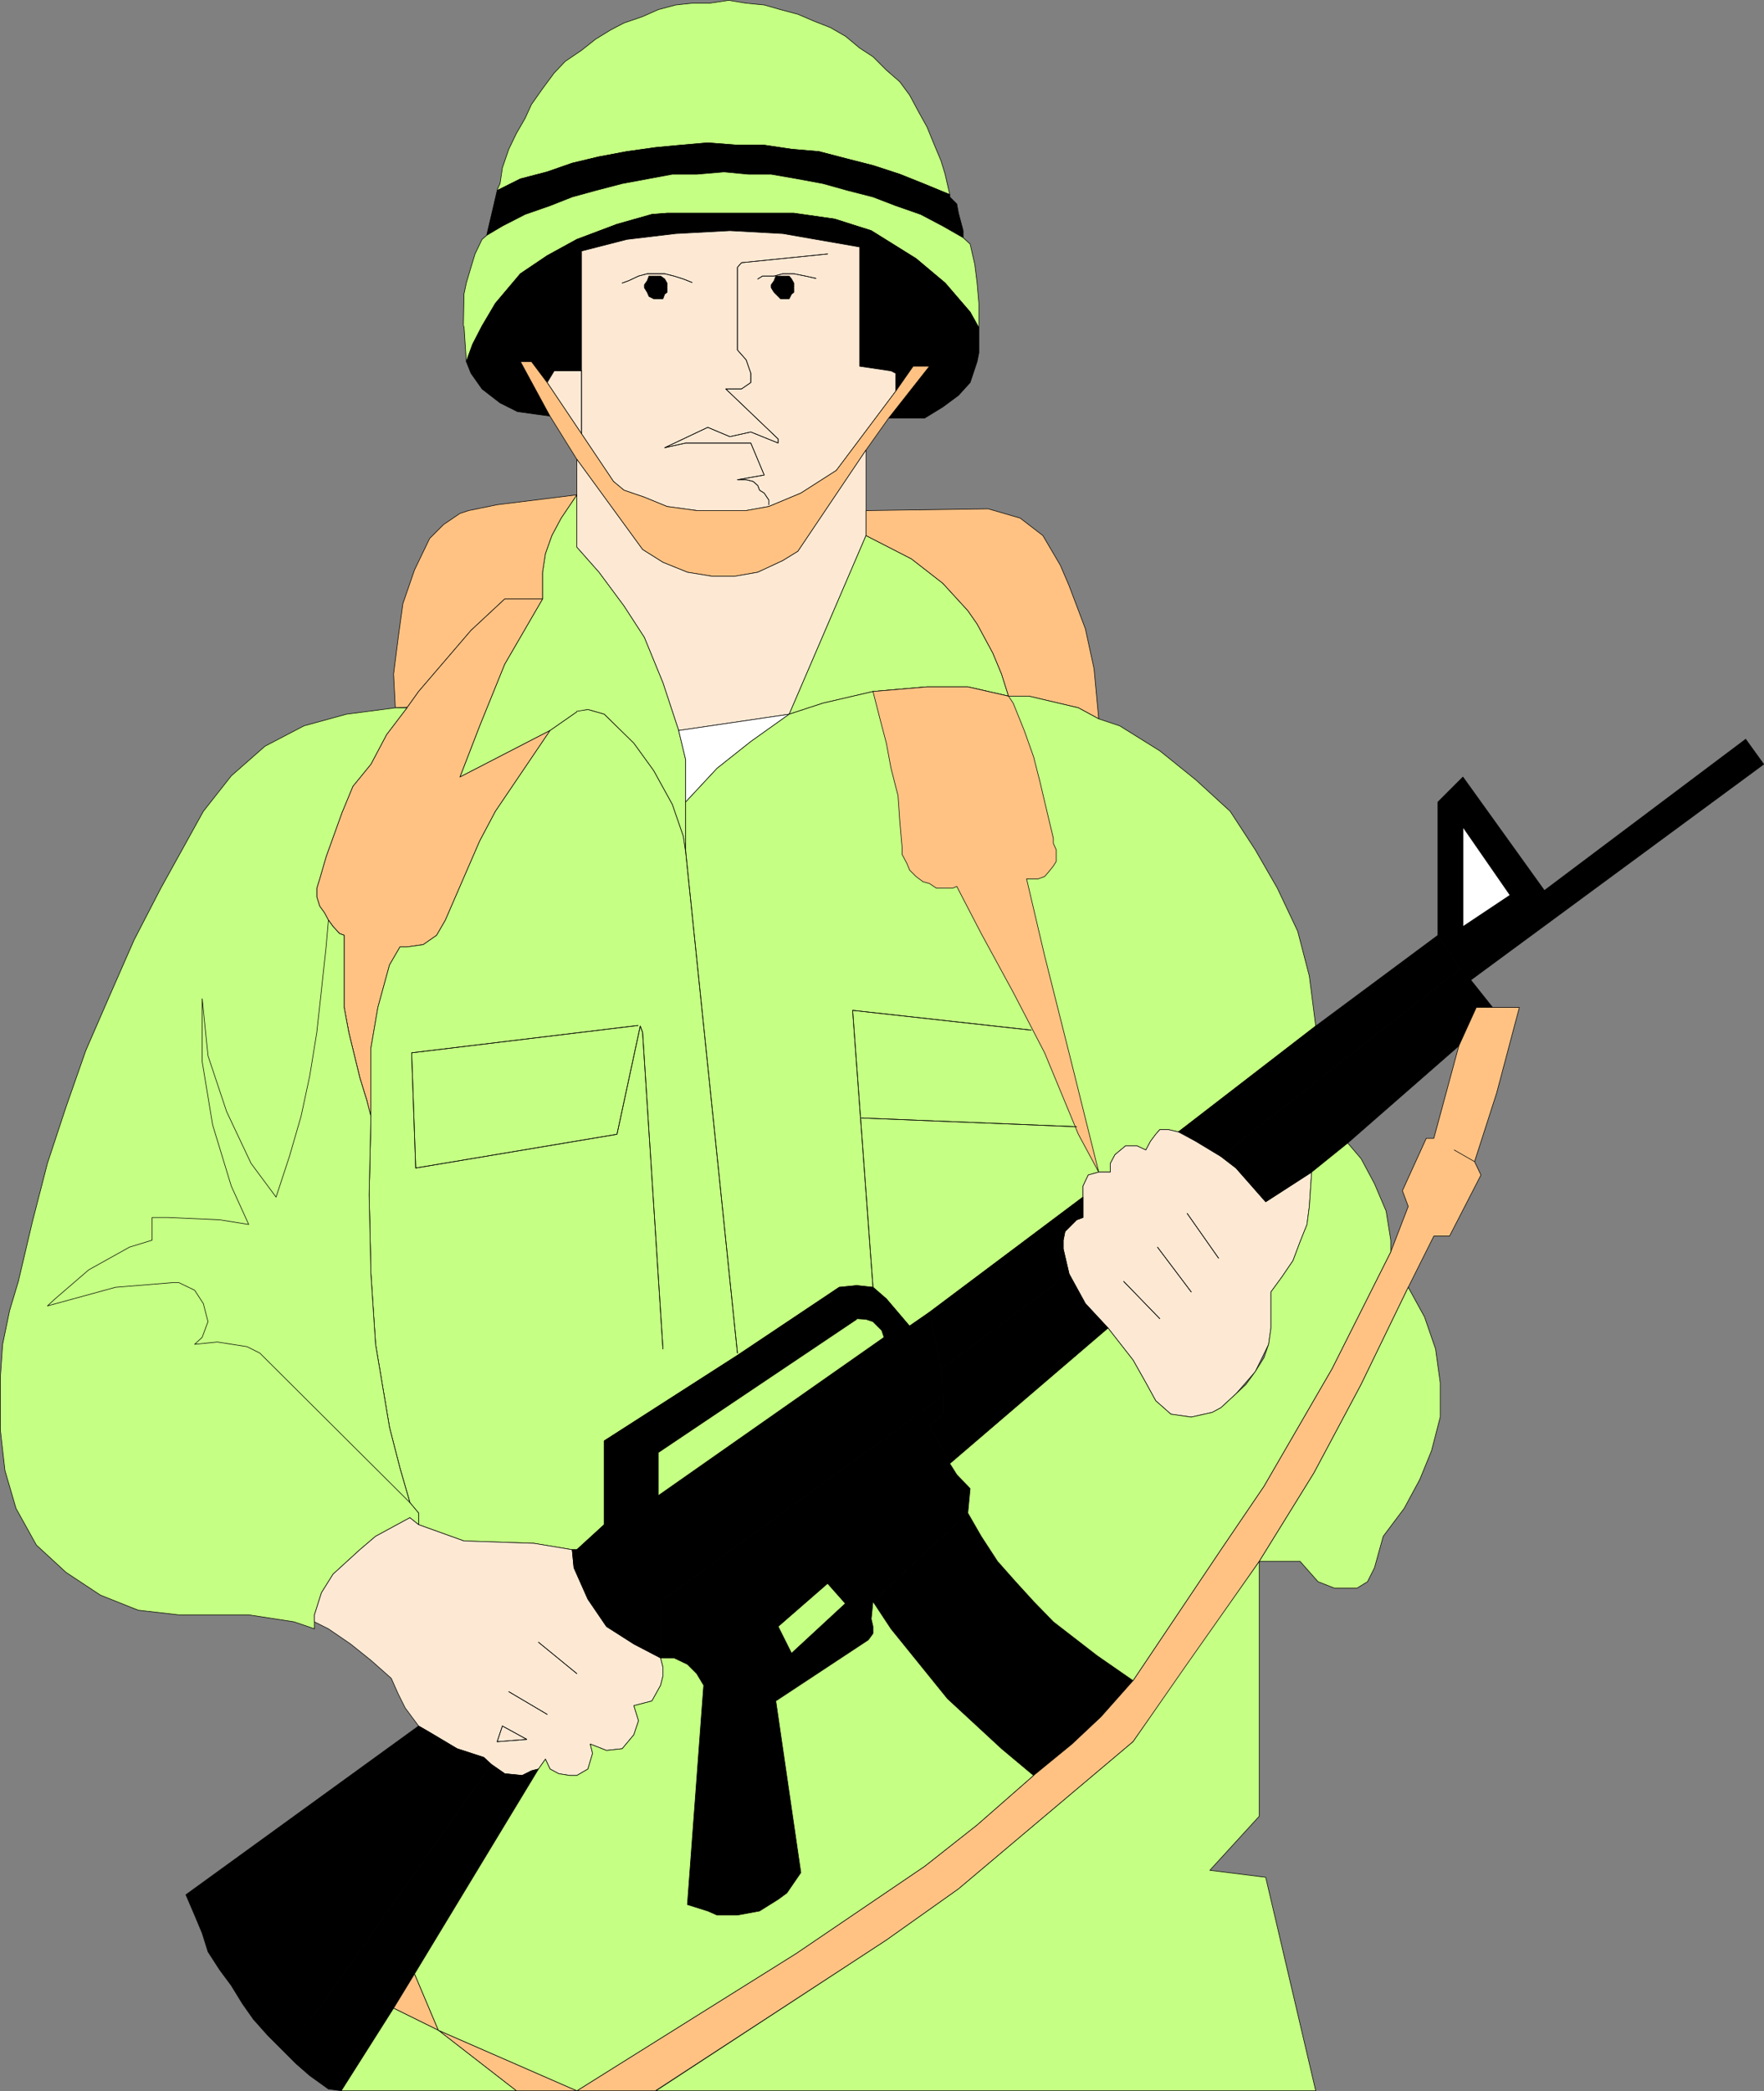 <?xml version="1.0" encoding="UTF-8" standalone="no"?>
<svg
   version="1.0"
   width="129.638mm"
   height="153.654mm"
   id="svg116"
   sodipodi:docname="Soldier 01.wmf"
   xmlns:inkscape="http://www.inkscape.org/namespaces/inkscape"
   xmlns:sodipodi="http://sodipodi.sourceforge.net/DTD/sodipodi-0.dtd"
   xmlns="http://www.w3.org/2000/svg"
   xmlns:svg="http://www.w3.org/2000/svg">
  <rect width="100%" height="100%" fill="#808080" stroke="none"/>
  <sodipodi:namedview
     id="namedview116"
     pagecolor="#ffffff"
     bordercolor="#000000"
     borderopacity="0.25"
     inkscape:showpageshadow="2"
     inkscape:pageopacity="0.0"
     inkscape:pagecheckerboard="0"
     inkscape:deskcolor="#d1d1d1"
     inkscape:document-units="mm" />
  <defs
     id="defs1">
    <pattern
       id="WMFhbasepattern"
       patternUnits="userSpaceOnUse"
       width="6"
       height="6"
       x="0"
       y="0" />
  </defs>
  <path
     style="fill:none;stroke:#000000;stroke-width:0.162px;stroke-linecap:round;stroke-linejoin:round;stroke-miterlimit:4;stroke-dasharray:none;stroke-opacity:1"
     d="m 138.087,483.707 8.242,-0.646 -6.787,-3.716 -1.454,4.363"
     id="path1" />
  <path
     style="fill:none;stroke:#ffffff;stroke-width:0.162px;stroke-linecap:round;stroke-linejoin:round;stroke-miterlimit:4;stroke-dasharray:none;stroke-opacity:1"
     d="m 138.087,483.707 8.242,-0.646 -6.787,-3.716 -1.454,4.363"
     id="path2" />
  <path
     style="fill:#c5ff83;fill-opacity:1;fill-rule:evenodd;stroke:none"
     d="m 138.087,52.758 0.808,-1.777 0.646,-4.363 1.778,-5.171 2.101,-4.363 2.424,-4.201 1.778,-3.878 3.07,-4.363 3.232,-4.363 3.07,-3.232 4.525,-3.07 3.878,-3.07 4.202,-2.585 3.717,-1.939 5.171,-1.777 4.363,-1.939 4.848,-1.293 4.525,-0.485 h 4.848 l 5.333,-0.808 4.848,0.808 5.01,0.485 4.525,1.293 4.848,1.293 4.525,1.939 4.525,1.777 4.202,2.424 3.878,3.232 3.717,2.424 3.717,3.716 3.717,3.232 2.747,3.716 2.424,4.524 2.424,4.363 1.778,4.363 2.101,5.009 1.131,3.716 1.293,5.656 -7.434,-3.07 -6.464,-2.585 -7.434,-2.424 -7.595,-1.939 -7.434,-1.939 -7.595,-0.646 -7.595,-1.131 h -7.434 l -8.242,-0.646 -7.434,0.646 -6.949,0.646 -8.08,1.131 -7.757,1.454 -7.434,1.777 -6.949,2.424 -7.434,1.939 -6.464,3.232 v 0 z"
     id="path3" />
  <path
     style="fill:none;stroke:#000000;stroke-width:0.162px;stroke-linecap:round;stroke-linejoin:round;stroke-miterlimit:4;stroke-dasharray:none;stroke-opacity:1"
     d="m 138.087,52.758 0.808,-1.777 0.646,-4.363 1.778,-5.171 2.101,-4.363 2.424,-4.201 1.778,-3.878 3.07,-4.363 3.232,-4.363 3.07,-3.232 4.525,-3.07 3.878,-3.07 4.202,-2.585 3.717,-1.939 5.171,-1.777 4.363,-1.939 4.848,-1.293 4.525,-0.485 h 4.848 l 5.333,-0.808 4.848,0.808 5.01,0.485 4.525,1.293 4.848,1.293 4.525,1.939 4.525,1.777 4.202,2.424 3.878,3.232 3.717,2.424 3.717,3.716 3.717,3.232 2.747,3.716 2.424,4.524 2.424,4.363 1.778,4.363 2.101,5.009 1.131,3.716 1.293,5.656 -7.434,-3.07 -6.464,-2.585 -7.434,-2.424 -7.595,-1.939 -7.434,-1.939 -7.595,-0.646 -7.595,-1.131 h -7.434 l -8.242,-0.646 -7.434,0.646 -6.949,0.646 -8.08,1.131 -7.757,1.454 -7.434,1.777 -6.949,2.424 -7.434,1.939 -6.464,3.232 v 0"
     id="path4" />
  <path
     style="fill:#000000;fill-opacity:1;fill-rule:evenodd;stroke:none"
     d="m 263.812,54.697 1.939,1.939 0.485,2.585 1.293,4.848 v 1.939 l -5.656,-3.232 -6.141,-3.232 -6.949,-2.424 -6.302,-2.424 -6.949,-1.777 -6.949,-1.939 -6.949,-1.293 -7.434,-1.293 h -6.302 l -6.787,-0.646 -7.595,0.646 h -6.787 l -6.949,1.293 -6.949,1.293 -7.434,1.939 -6.464,1.777 -6.141,2.424 -6.949,2.424 -6.302,3.232 -4.363,2.585 2.909,-12.442 6.464,-3.232 7.434,-1.939 6.949,-2.424 7.434,-1.777 7.757,-1.454 8.08,-1.131 6.949,-0.646 7.434,-0.646 8.242,0.646 h 7.434 l 7.595,1.131 7.595,0.646 7.434,1.939 7.595,1.939 7.434,2.424 6.464,2.585 7.434,3.07 v 0.646 z"
     id="path5" />
  <path
     style="fill:none;stroke:#000000;stroke-width:0.162px;stroke-linecap:round;stroke-linejoin:round;stroke-miterlimit:4;stroke-dasharray:none;stroke-opacity:1"
     d="m 263.812,54.697 1.939,1.939 0.485,2.585 1.293,4.848 v 1.939 l -5.656,-3.232 -6.141,-3.232 -6.949,-2.424 -6.302,-2.424 -6.949,-1.777 -6.949,-1.939 -6.949,-1.293 -7.434,-1.293 h -6.302 l -6.787,-0.646 -7.595,0.646 h -6.787 l -6.949,1.293 -6.949,1.293 -7.434,1.939 -6.464,1.777 -6.141,2.424 -6.949,2.424 -6.302,3.232 -4.363,2.585 2.909,-12.442 6.464,-3.232 7.434,-1.939 6.949,-2.424 7.434,-1.777 7.757,-1.454 8.08,-1.131 6.949,-0.646 7.434,-0.646 8.242,0.646 h 7.434 l 7.595,1.131 7.595,0.646 7.434,1.939 7.595,1.939 7.434,2.424 6.464,2.585 7.434,3.07 v 0.646 0"
     id="path6" />
  <path
     style="fill:#c5ff83;fill-opacity:1;fill-rule:evenodd;stroke:none"
     d="m 128.714,90.407 0.162,-8.726 0.646,-3.07 1.293,-4.363 1.131,-3.716 1.939,-4.04 1.293,-1.131 4.363,-2.585 6.302,-3.232 6.949,-2.424 6.141,-2.424 6.464,-1.777 7.434,-1.939 6.949,-1.293 6.949,-1.293 h 6.787 l 7.595,-0.646 6.787,0.646 h 6.302 l 7.434,1.293 6.949,1.293 6.949,1.939 6.949,1.777 6.302,2.424 6.949,2.424 6.141,3.232 5.656,3.232 1.939,1.777 1.293,5.656 0.646,5.171 0.485,5.656 v 6.787 l -2.424,-4.363 -6.949,-8.079 -8.08,-6.787 -12.443,-7.756 -10.181,-3.232 -11.312,-1.616 h -35.229 l -4.202,0.323 -9.696,2.747 -11.15,4.201 -8.242,4.524 -7.434,5.009 -6.949,8.241 -3.717,6.302 -2.586,5.009 -1.778,4.848 -0.646,-9.857 v 0 z"
     id="path7" />
  <path
     style="fill:none;stroke:#000000;stroke-width:0.162px;stroke-linecap:round;stroke-linejoin:round;stroke-miterlimit:4;stroke-dasharray:none;stroke-opacity:1"
     d="m 128.714,90.407 0.162,-8.726 0.646,-3.07 1.293,-4.363 1.131,-3.716 1.939,-4.04 1.293,-1.131 4.363,-2.585 6.302,-3.232 6.949,-2.424 6.141,-2.424 6.464,-1.777 7.434,-1.939 6.949,-1.293 6.949,-1.293 h 6.787 l 7.595,-0.646 6.787,0.646 h 6.302 l 7.434,1.293 6.949,1.293 6.949,1.939 6.949,1.777 6.302,2.424 6.949,2.424 6.141,3.232 5.656,3.232 1.939,1.777 1.293,5.656 0.646,5.171 0.485,5.656 v 6.787 l -2.424,-4.363 -6.949,-8.079 -8.08,-6.787 -12.443,-7.756 -10.181,-3.232 -11.312,-1.616 h -35.229 l -4.202,0.323 -9.696,2.747 -11.15,4.201 -8.242,4.524 -7.434,5.009 -6.949,8.241 -3.717,6.302 -2.586,5.009 -1.778,4.848 -0.646,-9.857 v 0"
     id="path8" />
  <path
     style="fill:#000000;fill-opacity:1;fill-rule:evenodd;stroke:none"
     d="m 271.892,91.054 -2.424,-4.363 -6.949,-8.079 -8.08,-6.787 -12.443,-7.756 -10.181,-3.232 -11.312,-1.616 h -35.229 l -4.202,0.323 -9.696,2.747 -11.15,4.201 -8.242,4.524 -7.434,5.009 -6.949,8.241 -3.717,6.302 -2.586,5.009 -1.778,4.848 1.293,3.232 3.07,4.363 5.01,3.878 4.848,2.424 5.818,0.808 3.717,0.485 -8.726,-15.189 h 3.07 l 4.363,5.817 1.939,-3.232 h 7.595 V 69.724 l 12.605,-3.232 13.574,-1.616 15.029,-0.808 14.706,0.808 21.331,3.716 v 33.125 l 8.726,1.293 1.293,0.646 v 5.009 l 4.848,-6.948 h 4.525 l -11.312,14.381 h 10.019 l 5.01,-3.07 4.363,-3.232 3.232,-3.555 1.939,-5.817 0.485,-2.424 z"
     id="path9" />
  <path
     style="fill:none;stroke:#000000;stroke-width:0.162px;stroke-linecap:round;stroke-linejoin:round;stroke-miterlimit:4;stroke-dasharray:none;stroke-opacity:1"
     d="m 271.892,91.054 -2.424,-4.363 -6.949,-8.079 -8.08,-6.787 -12.443,-7.756 -10.181,-3.232 -11.312,-1.616 h -35.229 l -4.202,0.323 -9.696,2.747 -11.15,4.201 -8.242,4.524 -7.434,5.009 -6.949,8.241 -3.717,6.302 -2.586,5.009 -1.778,4.848 1.293,3.232 3.07,4.363 5.01,3.878 4.848,2.424 5.818,0.808 3.717,0.485 -8.726,-15.189 h 3.07 l 4.363,5.817 1.939,-3.232 h 7.595 V 69.724 l 12.605,-3.232 13.574,-1.616 15.029,-0.808 14.706,0.808 21.331,3.716 v 33.125 l 8.726,1.293 1.293,0.646 v 5.009 l 4.848,-6.948 h 4.525 l -11.312,14.381 h 10.019 l 5.01,-3.07 4.363,-3.232 3.232,-3.555 1.939,-5.817 0.485,-2.424 v -6.948 0"
     id="path10" />
  <path
     style="fill:#fde9d3;fill-opacity:1;fill-rule:evenodd;stroke:none"
     d="m 170.407,133.712 2.909,2.424 5.656,1.939 6.302,2.585 8.242,1.131 h 13.736 l 6.302,-1.131 8.888,-3.716 9.858,-6.302 16.483,-21.976 v -5.009 l -1.293,-0.646 -8.726,-1.293 V 68.593 l -21.331,-3.716 -14.706,-0.808 -15.029,0.808 -13.574,1.616 -12.605,3.232 v 33.287 h -7.595 l -1.939,3.232 z"
     id="path11" />
  <path
     style="fill:none;stroke:#000000;stroke-width:0.162px;stroke-linecap:round;stroke-linejoin:round;stroke-miterlimit:4;stroke-dasharray:none;stroke-opacity:1"
     d="m 170.407,133.712 2.909,2.424 5.656,1.939 6.302,2.585 8.242,1.131 h 13.736 l 6.302,-1.131 8.888,-3.716 9.858,-6.302 16.483,-21.976 v -5.009 l -1.293,-0.646 -8.726,-1.293 V 68.593 l -21.331,-3.716 -14.706,-0.808 -15.029,0.808 -13.574,1.616 -12.605,3.232 v 33.287 h -7.595 l -1.939,3.232 18.422,27.47 v 0"
     id="path12" />
  <path
     style="fill:none;stroke:#000000;stroke-width:0.162px;stroke-linecap:round;stroke-linejoin:round;stroke-miterlimit:4;stroke-dasharray:none;stroke-opacity:1"
     d="m 161.519,103.011 v 17.613"
     id="path13" />
  <path
     style="fill:none;stroke:#000000;stroke-width:0.162px;stroke-linecap:round;stroke-linejoin:round;stroke-miterlimit:4;stroke-dasharray:none;stroke-opacity:1"
     d="m 161.519,103.011 v 17.613"
     id="path14" />
  <path
     style="fill:#000000;fill-opacity:1;fill-rule:evenodd;stroke:none"
     d="m 185.274,79.743 v -1.131 l -0.646,-1.131 -1.131,-0.808 h -3.232 l -0.485,1.293 -0.808,1.131 v 0.808 l 0.808,1.293 0.485,1.131 1.293,0.646 h 2.586 l 0.485,-1.293 0.646,-0.485 v -1.293 0 z"
     id="path15" />
  <path
     style="fill:none;stroke:#000000;stroke-width:0.162px;stroke-linecap:round;stroke-linejoin:round;stroke-miterlimit:4;stroke-dasharray:none;stroke-opacity:1"
     d="m 185.274,79.743 v -1.131 l -0.646,-1.131 -1.131,-0.808 h -3.232 l -0.485,1.293 -0.808,1.131 v 0.808 l 0.808,1.293 0.485,1.131 1.293,0.646 h 2.586 l 0.485,-1.293 0.646,-0.485 v -1.293 0"
     id="path16" />
  <path
     style="fill:#000000;fill-opacity:1;fill-rule:evenodd;stroke:none"
     d="m 220.503,79.743 v -1.131 l -0.646,-1.131 -0.646,-0.808 h -3.717 l -0.485,1.293 -0.808,1.131 v 0.808 l 0.808,1.293 1.778,1.777 h 2.424 l 0.646,-1.293 0.646,-0.485 v -1.293 0 z"
     id="path17" />
  <path
     style="fill:none;stroke:#000000;stroke-width:0.162px;stroke-linecap:round;stroke-linejoin:round;stroke-miterlimit:4;stroke-dasharray:none;stroke-opacity:1"
     d="m 220.503,79.743 v -1.131 l -0.646,-1.131 -0.646,-0.808 h -3.717 l -0.485,1.293 -0.808,1.131 v 0.808 l 0.808,1.293 1.778,1.777 h 2.424 l 0.646,-1.293 0.646,-0.485 v -1.293 0"
     id="path18" />
  <path
     style="fill:none;stroke:#000000;stroke-width:0.162px;stroke-linecap:round;stroke-linejoin:round;stroke-miterlimit:4;stroke-dasharray:none;stroke-opacity:1"
     d="m 192.223,78.45 -2.424,-0.97 -2.586,-0.808 -2.586,-0.646 h -4.848 l -2.424,0.646 -2.747,1.293 -1.778,0.646"
     id="path19" />
  <path
     style="fill:none;stroke:#000000;stroke-width:0.162px;stroke-linecap:round;stroke-linejoin:round;stroke-miterlimit:4;stroke-dasharray:none;stroke-opacity:1"
     d="m 192.223,78.45 -2.424,-0.97 -2.586,-0.808 -2.586,-0.646 h -4.848 l -2.424,0.646 -2.747,1.293 -1.778,0.646"
     id="path20" />
  <path
     style="fill:none;stroke:#000000;stroke-width:0.162px;stroke-linecap:round;stroke-linejoin:round;stroke-miterlimit:4;stroke-dasharray:none;stroke-opacity:1"
     d="m 226.644,77.319 -2.909,-0.646 -3.232,-0.646 h -3.07 l -2.424,0.646 h -3.232 l -1.293,0.808"
     id="path21" />
  <path
     style="fill:none;stroke:#000000;stroke-width:0.162px;stroke-linecap:round;stroke-linejoin:round;stroke-miterlimit:4;stroke-dasharray:none;stroke-opacity:1"
     d="m 226.644,77.319 -2.909,-0.646 -3.232,-0.646 h -3.07 l -2.424,0.646 h -3.232 l -1.293,0.808"
     id="path22" />
  <path
     style="fill:none;stroke:#000000;stroke-width:0.162px;stroke-linecap:round;stroke-linejoin:round;stroke-miterlimit:4;stroke-dasharray:none;stroke-opacity:1"
     d="m 213.554,140.176 v -1.293 l -1.293,-1.939 -1.293,-0.808 -0.485,-1.293 -1.293,-1.131 -1.939,-0.485 h -2.424 l 7.434,-1.293 -3.717,-8.887 h -18.099 l -5.818,1.293 11.958,-5.656 6.141,2.585 5.818,-1.293 7.595,3.07 v -1.131 l -14.544,-13.896 h 4.363 l 2.586,-1.777 v -2.585 l -1.293,-3.716 -2.424,-2.747 v -22.945 l 1.131,-1.293 23.917,-2.424"
     id="path23" />
  <path
     style="fill:none;stroke:#000000;stroke-width:0.162px;stroke-linecap:round;stroke-linejoin:round;stroke-miterlimit:4;stroke-dasharray:none;stroke-opacity:1"
     d="m 213.554,140.176 v -1.293 l -1.293,-1.939 -1.293,-0.808 -0.485,-1.293 -1.293,-1.131 -1.939,-0.485 h -2.424 l 7.434,-1.293 -3.717,-8.887 h -18.099 l -5.818,1.293 11.958,-5.656 6.141,2.585 5.818,-1.293 7.595,3.07 v -1.131 l -14.544,-13.896 h 4.363 l 2.586,-1.777 v -2.585 l -1.293,-3.716 -2.424,-2.747 v -22.945 l 1.131,-1.293 23.917,-2.424"
     id="path24" />
  <path
     style="fill:#ffc283;fill-opacity:1;fill-rule:evenodd;stroke:none"
     d="m 248.783,108.667 4.848,-6.948 h 4.525 l -11.312,14.381 -6.302,8.887 -18.907,28.116 -4.202,2.585 -6.949,3.232 -6.464,1.131 h -6.141 l -6.949,-1.131 -6.787,-2.747 -5.656,-3.555 -18.261,-25.046 -7.434,-11.957 -8.242,-15.189 h 3.07 l 4.363,5.817 18.422,27.47 2.909,2.424 5.656,1.939 6.302,2.585 8.242,1.131 h 13.736 l 6.302,-1.131 8.888,-3.716 9.858,-6.302 16.483,-21.976 z"
     id="path25" />
  <path
     style="fill:none;stroke:#000000;stroke-width:0.162px;stroke-linecap:round;stroke-linejoin:round;stroke-miterlimit:4;stroke-dasharray:none;stroke-opacity:1"
     d="m 248.783,108.667 4.848,-6.948 h 4.525 l -11.312,14.381 -6.302,8.887 -18.907,28.116 -4.202,2.585 -6.949,3.232 -6.464,1.131 h -6.141 l -6.949,-1.131 -6.787,-2.747 -5.656,-3.555 -18.261,-25.046 -7.434,-11.957 -8.242,-15.189 h 3.07 l 4.363,5.817 18.422,27.47 2.909,2.424 5.656,1.939 6.302,2.585 8.242,1.131 h 13.736 l 6.302,-1.131 8.888,-3.716 9.858,-6.302 16.483,-21.976 v 0"
     id="path26" />
  <path
     style="fill:#fde9d3;fill-opacity:1;fill-rule:evenodd;stroke:none"
     d="m 219.21,198.347 21.331,-49.607 v -23.753 l -18.907,28.116 -4.202,2.585 -6.949,3.232 -6.464,1.131 h -6.141 l -6.949,-1.131 -6.787,-2.747 -5.656,-3.555 -18.261,-25.046 v 24.399 l 6.141,6.948 6.949,9.372 5.656,8.726 5.171,12.604 4.363,13.25 z"
     id="path27" />
  <path
     style="fill:none;stroke:#000000;stroke-width:0.162px;stroke-linecap:round;stroke-linejoin:round;stroke-miterlimit:4;stroke-dasharray:none;stroke-opacity:1"
     d="m 219.21,198.347 21.331,-49.607 v -23.753 l -18.907,28.116 -4.202,2.585 -6.949,3.232 -6.464,1.131 h -6.141 l -6.949,-1.131 -6.787,-2.747 -5.656,-3.555 -18.261,-25.046 v 24.399 l 6.141,6.948 6.949,9.372 5.656,8.726 5.171,12.604 4.363,13.25 30.704,-4.524 v 0"
     id="path28" />
  <path
     style="fill:#c5ff83;fill-opacity:1;fill-rule:evenodd;stroke:none"
     d="m 160.226,137.429 -4.363,6.463 -2.586,4.848 -1.778,5.009 -0.808,5.171 v 7.433 l -10.504,18.098 -6.949,17.128 -5.494,14.22 25.048,-12.927 7.434,-5.171 3.07,-0.646 4.525,1.293 8.242,8.079 5.494,7.595 5.171,9.372 3.07,8.887 0.646,4.363 v -25.692 l -1.939,-8.079 -4.363,-13.25 -5.171,-12.604 -5.656,-8.726 -6.949,-9.372 -6.141,-6.948 v -14.543 z"
     id="path29" />
  <path
     style="fill:none;stroke:#000000;stroke-width:0.162px;stroke-linecap:round;stroke-linejoin:round;stroke-miterlimit:4;stroke-dasharray:none;stroke-opacity:1"
     d="m 160.226,137.429 -4.363,6.463 -2.586,4.848 -1.778,5.009 -0.808,5.171 v 7.433 l -10.504,18.098 -6.949,17.128 -5.494,14.22 25.048,-12.927 7.434,-5.171 3.07,-0.646 4.525,1.293 8.242,8.079 5.494,7.595 5.171,9.372 3.07,8.887 0.646,4.363 v -25.692 l -1.939,-8.079 -4.363,-13.25 -5.171,-12.604 -5.656,-8.726 -6.949,-9.372 -6.141,-6.948 v -14.543 0"
     id="path30" />
  <path
     style="fill:#c5ff83;fill-opacity:1;fill-rule:evenodd;stroke:none"
     d="m 219.21,198.347 9.373,-3.07 13.898,-3.232 15.029,-1.293 h 11.312 l 11.312,2.585 -1.939,-6.14 -2.424,-5.817 -4.363,-8.079 -2.586,-3.716 -6.949,-7.595 -8.726,-6.787 -6.302,-3.232 -6.302,-3.232 z"
     id="path31" />
  <path
     style="fill:none;stroke:#000000;stroke-width:0.162px;stroke-linecap:round;stroke-linejoin:round;stroke-miterlimit:4;stroke-dasharray:none;stroke-opacity:1"
     d="m 219.21,198.347 9.373,-3.07 13.898,-3.232 15.029,-1.293 h 11.312 l 11.312,2.585 -1.939,-6.14 -2.424,-5.817 -4.363,-8.079 -2.586,-3.716 -6.949,-7.595 -8.726,-6.787 -6.302,-3.232 -6.302,-3.232 -21.331,49.607 v 0"
     id="path32" />
  <path
     style="fill:#ffc283;fill-opacity:1;fill-rule:evenodd;stroke:none"
     d="m 240.541,148.74 v -6.948 l 33.936,-0.485 8.888,2.585 6.302,4.848 4.848,8.241 2.424,5.655 4.525,11.957 2.424,11.149 1.293,13.896 -5.656,-3.07 -13.736,-3.232 h -5.656 l -1.939,-6.14 -2.424,-5.817 -4.363,-8.079 -2.586,-3.716 -6.949,-7.595 -8.726,-6.787 -6.302,-3.232 -6.302,-3.232 z"
     id="path33" />
  <path
     style="fill:none;stroke:#000000;stroke-width:0.162px;stroke-linecap:round;stroke-linejoin:round;stroke-miterlimit:4;stroke-dasharray:none;stroke-opacity:1"
     d="m 240.541,148.74 v -6.948 l 33.936,-0.485 8.888,2.585 6.302,4.848 4.848,8.241 2.424,5.655 4.525,11.957 2.424,11.149 1.293,13.896 -5.656,-3.07 -13.736,-3.232 h -5.656 l -1.939,-6.14 -2.424,-5.817 -4.363,-8.079 -2.586,-3.716 -6.949,-7.595 -8.726,-6.787 -6.302,-3.232 -6.302,-3.232 v 0"
     id="path34" />
  <path
     style="fill:#ffc283;fill-opacity:1;fill-rule:evenodd;stroke:none"
     d="m 113.039,196.408 -3.232,0.162 -0.485,-9.372 1.293,-10.18 1.293,-9.372 3.232,-9.372 4.202,-8.726 3.878,-3.878 4.525,-3.07 2.424,-0.808 7.918,-1.616 22.139,-2.747 -4.363,6.463 -2.586,4.848 -1.778,5.009 -0.808,5.171 v 7.433 h -10.504 l -9.373,8.726 -14.544,16.967 -3.232,4.524 v 0 z"
     id="path35" />
  <path
     style="fill:none;stroke:#000000;stroke-width:0.162px;stroke-linecap:round;stroke-linejoin:round;stroke-miterlimit:4;stroke-dasharray:none;stroke-opacity:1"
     d="m 113.039,196.408 -3.232,0.162 -0.485,-9.372 1.293,-10.18 1.293,-9.372 3.232,-9.372 4.202,-8.726 3.878,-3.878 4.525,-3.07 2.424,-0.808 7.918,-1.616 22.139,-2.747 -4.363,6.463 -2.586,4.848 -1.778,5.009 -0.808,5.171 v 7.433 h -10.504 l -9.373,8.726 -14.544,16.967 -3.232,4.524 v 0"
     id="path36" />
  <path
     style="fill:#ffffff;fill-opacity:1;fill-rule:evenodd;stroke:none"
     d="m 188.506,202.871 30.704,-4.524 -10.666,7.595 -9.373,7.433 -8.726,9.372 v -11.796 z"
     id="path37" />
  <path
     style="fill:none;stroke:#000000;stroke-width:0.162px;stroke-linecap:round;stroke-linejoin:round;stroke-miterlimit:4;stroke-dasharray:none;stroke-opacity:1"
     d="m 188.506,202.871 30.704,-4.524 -10.666,7.595 -9.373,7.433 -8.726,9.372 v -11.796 l -1.939,-8.079 v 0"
     id="path38" />
  <path
     style="fill:#ffc283;fill-opacity:1;fill-rule:evenodd;stroke:none"
     d="m 102.858,310.003 -0.97,-4.363 -1.939,-6.302 -3.07,-12.604 -1.293,-6.948 v -20.037 l -1.293,-0.485 -1.778,-1.939 -1.293,-1.777 -1.131,-2.101 -1.293,-1.777 -0.808,-2.585 v -2.424 l 0.808,-2.585 1.778,-6.14 4.363,-12.119 3.07,-7.433 5.01,-6.14 4.363,-8.241 5.656,-7.433 3.232,-4.524 14.544,-16.967 9.373,-8.726 h 10.504 l -10.504,18.098 -6.949,17.128 -5.494,14.22 25.048,-12.927 -15.19,22.46 -4.363,8.241 -3.717,8.564 -5.818,13.412 -2.424,4.201 -3.717,2.585 -4.525,0.646 h -1.939 l -2.909,5.009 -3.232,11.796 -1.939,11.311 v 18.906 0 z"
     id="path39" />
  <path
     style="fill:none;stroke:#000000;stroke-width:0.162px;stroke-linecap:round;stroke-linejoin:round;stroke-miterlimit:4;stroke-dasharray:none;stroke-opacity:1"
     d="m 102.858,310.003 -0.97,-4.363 -1.939,-6.302 -3.07,-12.604 -1.293,-6.948 v -20.037 l -1.293,-0.485 -1.778,-1.939 -1.293,-1.777 -1.131,-2.101 -1.293,-1.777 -0.808,-2.585 v -2.424 l 0.808,-2.585 1.778,-6.14 4.363,-12.119 3.07,-7.433 5.01,-6.14 4.363,-8.241 5.656,-7.433 3.232,-4.524 14.544,-16.967 9.373,-8.726 h 10.504 l -10.504,18.098 -6.949,17.128 -5.494,14.22 25.048,-12.927 -15.19,22.46 -4.363,8.241 -3.717,8.564 -5.818,13.412 -2.424,4.201 -3.717,2.585 -4.525,0.646 h -1.939 l -2.909,5.009 -3.232,11.796 -1.939,11.311 v 18.906 0"
     id="path40" />
  <path
     style="fill:#c5ff83;fill-opacity:1;fill-rule:evenodd;stroke:none"
     d="m 160.226,197.539 3.07,-0.485 4.525,1.293 8.242,8.079 5.494,7.595 5.171,9.372 3.07,8.887 0.646,4.363 v -13.896 l 8.726,-9.372 9.373,-7.433 10.666,-7.595 9.373,-3.07 13.898,-3.232 15.029,-1.293 h 11.312 l 11.312,2.585 h 5.656 l 13.736,3.232 5.656,3.07 5.818,1.939 11.15,6.948 10.019,8.079 9.534,8.726 6.949,10.665 6.141,10.665 5.656,11.957 3.232,12.442 1.778,13.896 -38.138,29.409 -2.747,-0.646 h -2.424 l -1.131,1.293 -1.454,1.939 -1.293,2.424 -2.424,-1.131 h -3.232 l -2.909,2.424 -1.293,2.424 v 2.424 h -3.232 l -2.909,0.808 -1.454,3.07 v 3.07 l -42.662,31.994 -5.494,3.878 -6.464,-7.595 -3.717,-3.232 -4.525,-0.485 -4.848,0.485 -28.28,18.906 -37.006,23.753 v 23.268 l -7.595,6.948 h -1.293 l -10.666,-1.777 -19.392,-0.646 -12.605,-4.524 v -3.232 l -2.424,-2.909 -2.747,-9.534 -2.909,-11.311 -3.878,-23.107 -1.293,-19.552 -0.485,-21.976 0.485,-21.814 v -18.906 l 1.939,-11.311 3.232,-11.796 2.909,-5.009 h 1.939 l 4.525,-0.646 3.717,-2.585 2.424,-4.201 5.818,-13.412 3.717,-8.564 4.363,-8.241 15.19,-22.46 7.434,-5.171 v 0 z"
     id="path41" />
  <path
     style="fill:none;stroke:#000000;stroke-width:0.162px;stroke-linecap:round;stroke-linejoin:round;stroke-miterlimit:4;stroke-dasharray:none;stroke-opacity:1"
     d="m 160.226,197.539 3.07,-0.485 4.525,1.293 8.242,8.079 5.494,7.595 5.171,9.372 3.07,8.887 0.646,4.363 v -13.896 l 8.726,-9.372 9.373,-7.433 10.666,-7.595 9.373,-3.07 13.898,-3.232 15.029,-1.293 h 11.312 l 11.312,2.585 h 5.656 l 13.736,3.232 5.656,3.07 5.818,1.939 11.15,6.948 10.019,8.079 9.534,8.726 6.949,10.665 6.141,10.665 5.656,11.957 3.232,12.442 1.778,13.896 -38.138,29.409 -2.747,-0.646 h -2.424 l -1.131,1.293 -1.454,1.939 -1.293,2.424 -2.424,-1.131 h -3.232 l -2.909,2.424 -1.293,2.424 v 2.424 h -3.232 l -2.909,0.808 -1.454,3.07 v 3.07 l -42.662,31.994 -5.494,3.878 -6.464,-7.595 -3.717,-3.232 -4.525,-0.485 -4.848,0.485 -28.28,18.906 -37.006,23.753 v 23.268 l -7.595,6.948 h -1.293 l -10.666,-1.777 -19.392,-0.646 -12.605,-4.524 v -3.232 l -2.424,-2.909 -2.747,-9.534 -2.909,-11.311 -3.878,-23.107 -1.293,-19.552 -0.485,-21.976 0.485,-21.814 v -18.906 l 1.939,-11.311 3.232,-11.796 2.909,-5.009 h 1.939 l 4.525,-0.646 3.717,-2.585 2.424,-4.201 5.818,-13.412 3.717,-8.564 4.363,-8.241 15.19,-22.46 7.434,-5.171 v 0"
     id="path42" />
  <path
     style="fill:#c5ff83;fill-opacity:1;fill-rule:evenodd;stroke:none"
     d="m 116.271,423.436 v -3.232 l -2.424,-2.909 -2.747,-9.534 -2.909,-11.311 -3.878,-23.107 -1.293,-19.552 -0.485,-21.976 0.485,-21.814 -1.131,-4.363 -1.939,-6.302 -3.07,-12.604 -1.293,-6.948 v -20.037 l -1.293,-0.485 -1.778,-1.939 -1.293,-1.777 -1.131,-2.101 -1.293,-1.777 -0.808,-2.585 v -2.424 l 0.808,-2.585 1.778,-6.14 4.363,-12.119 3.07,-7.433 5.01,-6.14 4.363,-8.241 5.656,-7.433 h -3.232 l -13.574,1.777 -11.797,3.232 -10.827,5.656 -9.373,8.241 -7.757,9.857 -11.797,21.329 -7.434,14.381 -6.949,15.835 -6.464,14.866 -5.494,15.674 -5.171,15.674 -4.202,16.32 -3.878,16.482 -2.424,8.079 -1.939,9.372 -0.646,9.21 v 14.543 l 1.293,11.311 3.07,10.503 5.656,10.18 8.242,7.595 9.534,6.302 10.504,4.201 11.312,1.293 h 19.392 l 12.605,1.939 5.656,1.939 v -3.878 l 1.939,-6.14 3.232,-5.171 7.434,-6.787 4.363,-3.716 9.534,-5.171 2.424,1.939 z"
     id="path43" />
  <path
     style="fill:none;stroke:#000000;stroke-width:0.162px;stroke-linecap:round;stroke-linejoin:round;stroke-miterlimit:4;stroke-dasharray:none;stroke-opacity:1"
     d="m 116.271,423.436 v -3.232 l -2.424,-2.909 -2.747,-9.534 -2.909,-11.311 -3.878,-23.107 -1.293,-19.552 -0.485,-21.976 0.485,-21.814 -1.131,-4.363 -1.939,-6.302 -3.07,-12.604 -1.293,-6.948 v -20.037 l -1.293,-0.485 -1.778,-1.939 -1.293,-1.777 -1.131,-2.101 -1.293,-1.777 -0.808,-2.585 v -2.424 l 0.808,-2.585 1.778,-6.14 4.363,-12.119 3.07,-7.433 5.01,-6.14 4.363,-8.241 5.656,-7.433 h -3.232 l -13.574,1.777 -11.797,3.232 -10.827,5.656 -9.373,8.241 -7.757,9.857 -11.797,21.329 -7.434,14.381 -6.949,15.835 -6.464,14.866 -5.494,15.674 -5.171,15.674 -4.202,16.32 -3.878,16.482 -2.424,8.079 -1.939,9.372 -0.646,9.21 v 14.543 l 1.293,11.311 3.07,10.503 5.656,10.18 8.242,7.595 9.534,6.302 10.504,4.201 11.312,1.293 h 19.392 l 12.605,1.939 5.656,1.939 v -3.878 l 1.939,-6.14 3.232,-5.171 7.434,-6.787 4.363,-3.716 9.534,-5.171 2.424,1.939 v 0"
     id="path44" />
  <path
     style="fill:#ffc283;fill-opacity:1;fill-rule:evenodd;stroke:none"
     d="m 257.348,190.752 h 11.474 l 11.312,2.585 1.293,1.939 3.07,7.595 2.586,7.271 1.778,6.948 1.939,8.241 1.778,7.433 v 1.454 l 0.808,1.777 v 3.232 l -0.808,1.293 -1.293,1.616 -1.131,1.293 -1.778,0.646 h -3.232 l 5.01,21.329 7.595,30.217 7.434,29.893 -5.656,-10.503 -9.373,-22.622 -8.726,-16.805 -8.888,-16.32 -6.787,-13.088 -1.131,0.485 h -4.525 l -1.939,-1.293 -1.778,-0.485 -1.939,-1.454 -1.778,-1.777 -0.808,-1.939 -1.293,-2.424 v -1.939 l -0.646,-7.433 -0.485,-6.948 -1.939,-7.595 -1.293,-6.948 -1.778,-6.787 -1.939,-7.595 15.029,-1.293 v 0 z"
     id="path45" />
  <path
     style="fill:none;stroke:#000000;stroke-width:0.162px;stroke-linecap:round;stroke-linejoin:round;stroke-miterlimit:4;stroke-dasharray:none;stroke-opacity:1"
     d="m 257.348,190.752 h 11.474 l 11.312,2.585 1.293,1.939 3.07,7.595 2.586,7.271 1.778,6.948 1.939,8.241 1.778,7.433 v 1.454 l 0.808,1.777 v 3.232 l -0.808,1.293 -1.293,1.616 -1.131,1.293 -1.778,0.646 h -3.232 l 5.01,21.329 7.595,30.217 7.434,29.893 -5.656,-10.503 -9.373,-22.622 -8.726,-16.805 -8.888,-16.32 -6.787,-13.088 -1.131,0.485 h -4.525 l -1.939,-1.293 -1.778,-0.485 -1.939,-1.454 -1.778,-1.777 -0.808,-1.939 -1.293,-2.424 v -1.939 l -0.646,-7.433 -0.485,-6.948 -1.939,-7.595 -1.293,-6.948 -1.778,-6.787 -1.939,-7.595 15.029,-1.293 v 0"
     id="path46" />
  <path
     style="fill:none;stroke:#000000;stroke-width:0.162px;stroke-linecap:round;stroke-linejoin:round;stroke-miterlimit:4;stroke-dasharray:none;stroke-opacity:1"
     d="m 190.445,236.481 14.382,139.287"
     id="path47" />
  <path
     style="fill:none;stroke:#000000;stroke-width:0.162px;stroke-linecap:round;stroke-linejoin:round;stroke-miterlimit:4;stroke-dasharray:none;stroke-opacity:1"
     d="m 190.445,236.481 14.382,139.287"
     id="path48" />
  <path
     style="fill:none;stroke:#000000;stroke-width:0.162px;stroke-linecap:round;stroke-linejoin:round;stroke-miterlimit:4;stroke-dasharray:none;stroke-opacity:1"
     d="m 177.194,284.795 -62.862,7.595 1.131,31.994 55.914,-9.372 6.464,-30.055 0.646,1.777 5.656,87.903"
     id="path49" />
  <path
     style="fill:none;stroke:#000000;stroke-width:0.162px;stroke-linecap:round;stroke-linejoin:round;stroke-miterlimit:4;stroke-dasharray:none;stroke-opacity:1"
     d="m 177.194,284.795 -62.862,7.595 1.131,31.994 55.914,-9.372 6.464,-30.055 0.646,1.777 5.656,87.903"
     id="path50" />
  <path
     style="fill:none;stroke:#000000;stroke-width:0.162px;stroke-linecap:round;stroke-linejoin:round;stroke-miterlimit:4;stroke-dasharray:none;stroke-opacity:1"
     d="m 299.04,312.911 -59.792,-2.424"
     id="path51" />
  <path
     style="fill:none;stroke:#000000;stroke-width:0.162px;stroke-linecap:round;stroke-linejoin:round;stroke-miterlimit:4;stroke-dasharray:none;stroke-opacity:1"
     d="m 299.04,312.911 -59.792,-2.424"
     id="path52" />
  <path
     style="fill:none;stroke:#000000;stroke-width:0.162px;stroke-linecap:round;stroke-linejoin:round;stroke-miterlimit:4;stroke-dasharray:none;stroke-opacity:1"
     d="m 286.436,286.088 -49.611,-5.494 5.656,76.915"
     id="path53" />
  <path
     style="fill:none;stroke:#000000;stroke-width:0.162px;stroke-linecap:round;stroke-linejoin:round;stroke-miterlimit:4;stroke-dasharray:none;stroke-opacity:1"
     d="m 286.436,286.088 -49.611,-5.494 5.656,76.915"
     id="path54" />
  <path
     style="fill:#c5ff83;fill-opacity:1;fill-rule:evenodd;stroke:none"
     d="m 72.154,375.768 -3.555,-1.777 -8.242,-1.293 -6.302,0.646 2.101,-1.939 1.616,-4.363 -1.293,-5.009 -2.424,-3.716 -4.363,-2.101 h -1.778 l -15.837,1.293 -18.907,5.171 2.101,-1.939 9.373,-8.079 11.312,-6.302 6.302,-1.939 v -6.302 h 4.363 l 14.382,0.646 8.08,1.293 -4.848,-10.665 -5.171,-16.967 -2.909,-17.613 v -17.451 l 1.616,15.835 5.171,15.512 6.787,14.381 6.949,9.372 3.717,-11.311 3.232,-11.149 2.424,-11.311 1.939,-11.957 1.293,-11.796 1.293,-11.957 0.646,-7.433 1.293,1.777 1.778,1.939 1.293,0.485 v 20.037 l 1.293,6.948 3.07,12.604 1.939,6.302 1.131,4.363 -0.485,21.814 0.485,21.976 1.293,19.552 3.878,23.107 2.909,11.311 2.747,9.534 z"
     id="path55" />
  <path
     style="fill:none;stroke:#000000;stroke-width:0.162px;stroke-linecap:round;stroke-linejoin:round;stroke-miterlimit:4;stroke-dasharray:none;stroke-opacity:1"
     d="m 72.154,375.768 -3.555,-1.777 -8.242,-1.293 -6.302,0.646 2.101,-1.939 1.616,-4.363 -1.293,-5.009 -2.424,-3.716 -4.363,-2.101 h -1.778 l -15.837,1.293 -18.907,5.171 2.101,-1.939 9.373,-8.079 11.312,-6.302 6.302,-1.939 v -6.302 h 4.363 l 14.382,0.646 8.08,1.293 -4.848,-10.665 -5.171,-16.967 -2.909,-17.613 v -17.451 l 1.616,15.835 5.171,15.512 6.787,14.381 6.949,9.372 3.717,-11.311 3.232,-11.149 2.424,-11.311 1.939,-11.957 1.293,-11.796 1.293,-11.957 0.646,-7.433 1.293,1.777 1.778,1.939 1.293,0.485 v 20.037 l 1.293,6.948 3.07,12.604 1.939,6.302 1.131,4.363 -0.485,21.814 0.485,21.976 1.293,19.552 3.878,23.107 2.909,11.311 2.747,9.534 -41.693,-41.528 v 0"
     id="path56" />
  <path
     style="fill:#fde9d3;fill-opacity:1;fill-rule:evenodd;stroke:none"
     d="m 116.271,423.436 12.605,4.524 19.392,0.646 10.666,1.777 0.485,5.009 3.878,8.726 5.171,7.595 7.595,4.848 7.434,3.878 0.646,2.585 v 2.424 l -0.646,2.585 -2.424,4.363 -5.01,1.293 1.293,4.201 -1.293,3.878 -3.232,3.878 -4.363,0.485 -4.525,-1.777 0.646,2.585 -1.293,4.363 -3.07,1.777 h -1.939 l -3.07,-0.485 -2.424,-1.293 -1.293,-2.747 -1.939,2.747 -1.939,0.485 -2.586,1.293 -4.848,-0.485 -3.717,-2.585 -2.101,-1.939 -7.434,-2.424 -7.595,-4.524 -3.07,-1.777 -3.717,-5.009 -1.939,-3.878 -1.939,-4.363 -5.656,-5.009 -5.656,-4.524 -6.141,-4.201 -3.878,-1.939 v -1.939 l 1.939,-6.14 3.232,-5.171 7.434,-6.787 4.363,-3.716 9.534,-5.171 2.424,1.939 z"
     id="path57" />
  <path
     style="fill:none;stroke:#000000;stroke-width:0.162px;stroke-linecap:round;stroke-linejoin:round;stroke-miterlimit:4;stroke-dasharray:none;stroke-opacity:1"
     d="m 116.271,423.436 12.605,4.524 19.392,0.646 10.666,1.777 0.485,5.009 3.878,8.726 5.171,7.595 7.595,4.848 7.434,3.878 0.646,2.585 v 2.424 l -0.646,2.585 -2.424,4.363 -5.01,1.293 1.293,4.201 -1.293,3.878 -3.232,3.878 -4.363,0.485 -4.525,-1.777 0.646,2.585 -1.293,4.363 -3.07,1.777 h -1.939 l -3.07,-0.485 -2.424,-1.293 -1.293,-2.747 -1.939,2.747 -1.939,0.485 -2.586,1.293 -4.848,-0.485 -3.717,-2.585 -2.101,-1.939 -7.434,-2.424 -7.595,-4.524 -3.07,-1.777 -3.717,-5.009 -1.939,-3.878 -1.939,-4.363 -5.656,-5.009 -5.656,-4.524 -6.141,-4.201 -3.878,-1.939 v -1.939 l 1.939,-6.14 3.232,-5.171 7.434,-6.787 4.363,-3.716 9.534,-5.171 2.424,1.939 v 0"
     id="path58" />
  <path
     style="fill:#fde9d3;fill-opacity:1;fill-rule:evenodd;stroke:none"
     d="m 300.818,338.119 -1.778,0.646 -3.232,3.232 -0.485,2.424 v 2.424 l 1.616,6.948 4.525,8.241 6.302,6.787 6.949,8.887 3.555,6.302 2.747,5.009 4.202,3.716 5.656,0.808 5.818,-1.293 2.424,-1.293 4.202,-3.878 5.333,-6.14 3.717,-7.595 0.646,-4.524 v -10.018 l 3.07,-4.201 3.07,-4.524 1.939,-5.171 1.939,-4.848 0.646,-5.009 0.646,-9.534 -12.766,8.241 -8.242,-9.372 -4.202,-3.232 -6.949,-4.201 -4.848,-2.585 -2.747,-0.646 h -2.424 l -1.131,1.293 -1.454,1.939 -1.293,2.424 -2.424,-1.131 h -3.232 l -2.909,2.424 -1.293,2.424 v 2.424 h -3.232 l -2.909,0.808 -1.454,3.07 z"
     id="path59" />
  <path
     style="fill:none;stroke:#000000;stroke-width:0.162px;stroke-linecap:round;stroke-linejoin:round;stroke-miterlimit:4;stroke-dasharray:none;stroke-opacity:1"
     d="m 300.818,338.119 -1.778,0.646 -3.232,3.232 -0.485,2.424 v 2.424 l 1.616,6.948 4.525,8.241 6.302,6.787 6.949,8.887 3.555,6.302 2.747,5.009 4.202,3.716 5.656,0.808 5.818,-1.293 2.424,-1.293 4.202,-3.878 5.333,-6.14 3.717,-7.595 0.646,-4.524 v -10.018 l 3.07,-4.201 3.07,-4.524 1.939,-5.171 1.939,-4.848 0.646,-5.009 0.646,-9.534 -12.766,8.241 -8.242,-9.372 -4.202,-3.232 -6.949,-4.201 -4.848,-2.585 -2.747,-0.646 h -2.424 l -1.131,1.293 -1.454,1.939 -1.293,2.424 -2.424,-1.131 h -3.232 l -2.909,2.424 -1.293,2.424 v 2.424 h -3.232 l -2.909,0.808 -1.454,3.07 v 8.726 0"
     id="path60" />
  <path
     style="fill:none;stroke:#000000;stroke-width:0.162px;stroke-linecap:round;stroke-linejoin:round;stroke-miterlimit:4;stroke-dasharray:none;stroke-opacity:1"
     d="m 322.149,366.234 -10.019,-10.341"
     id="path61" />
  <path
     style="fill:none;stroke:#000000;stroke-width:0.162px;stroke-linecap:round;stroke-linejoin:round;stroke-miterlimit:4;stroke-dasharray:none;stroke-opacity:1"
     d="m 322.149,366.234 -10.019,-10.341"
     id="path62" />
  <path
     style="fill:none;stroke:#000000;stroke-width:0.162px;stroke-linecap:round;stroke-linejoin:round;stroke-miterlimit:4;stroke-dasharray:none;stroke-opacity:1"
     d="m 330.876,358.802 -9.373,-12.442"
     id="path63" />
  <path
     style="fill:none;stroke:#000000;stroke-width:0.162px;stroke-linecap:round;stroke-linejoin:round;stroke-miterlimit:4;stroke-dasharray:none;stroke-opacity:1"
     d="m 330.876,358.802 -9.373,-12.442"
     id="path64" />
  <path
     style="fill:none;stroke:#000000;stroke-width:0.162px;stroke-linecap:round;stroke-linejoin:round;stroke-miterlimit:4;stroke-dasharray:none;stroke-opacity:1"
     d="m 338.471,349.43 -8.726,-12.442"
     id="path65" />
  <path
     style="fill:none;stroke:#000000;stroke-width:0.162px;stroke-linecap:round;stroke-linejoin:round;stroke-miterlimit:4;stroke-dasharray:none;stroke-opacity:1"
     d="m 338.471,349.43 -8.726,-12.442"
     id="path66" />
  <path
     style="fill:none;stroke:#000000;stroke-width:0.162px;stroke-linecap:round;stroke-linejoin:round;stroke-miterlimit:4;stroke-dasharray:none;stroke-opacity:1"
     d="m 138.087,483.707 8.242,-0.646 -6.787,-3.716 -1.454,4.363"
     id="path67" />
  <path
     style="fill:none;stroke:#000000;stroke-width:0.162px;stroke-linecap:round;stroke-linejoin:round;stroke-miterlimit:4;stroke-dasharray:none;stroke-opacity:1"
     d="m 138.087,483.707 8.242,-0.646 -6.787,-3.716 -1.454,4.363"
     id="path68" />
  <path
     style="fill:none;stroke:#000000;stroke-width:0.162px;stroke-linecap:round;stroke-linejoin:round;stroke-miterlimit:4;stroke-dasharray:none;stroke-opacity:1"
     d="m 141.319,469.811 10.666,6.302"
     id="path69" />
  <path
     style="fill:none;stroke:#000000;stroke-width:0.162px;stroke-linecap:round;stroke-linejoin:round;stroke-miterlimit:4;stroke-dasharray:none;stroke-opacity:1"
     d="m 141.319,469.811 10.666,6.302"
     id="path70" />
  <path
     style="fill:none;stroke:#000000;stroke-width:0.162px;stroke-linecap:round;stroke-linejoin:round;stroke-miterlimit:4;stroke-dasharray:none;stroke-opacity:1"
     d="m 149.561,456.076 10.666,8.726"
     id="path71" />
  <path
     style="fill:none;stroke:#000000;stroke-width:0.162px;stroke-linecap:round;stroke-linejoin:round;stroke-miterlimit:4;stroke-dasharray:none;stroke-opacity:1"
     d="m 149.561,456.076 10.666,8.726"
     id="path72" />
  <path
     style="fill:#000000;fill-opacity:1;fill-rule:evenodd;stroke:none"
     d="m 70.377,560.784 -3.07,-4.363 -3.07,-5.009 -3.232,-4.363 -3.232,-5.009 -1.616,-5.171 -2.101,-5.009 -2.424,-5.656 64.64,-46.86 3.07,1.777 7.595,4.524 7.434,2.424 2.101,1.939 -49.126,69.644 -4.202,4.201 h -7.11 l -5.656,-3.07 z"
     id="path73" />
  <path
     style="fill:none;stroke:#000000;stroke-width:0.162px;stroke-linecap:round;stroke-linejoin:round;stroke-miterlimit:4;stroke-dasharray:none;stroke-opacity:1"
     d="m 70.377,560.784 -3.07,-4.363 -3.07,-5.009 -3.232,-4.363 -3.232,-5.009 -1.616,-5.171 -2.101,-5.009 -2.424,-5.656 64.64,-46.86 3.07,1.777 7.595,4.524 7.434,2.424 2.101,1.939 -49.126,69.644 -4.202,4.201 h -7.11 l -5.656,-3.07 v 0"
     id="path74" />
  <path
     style="fill:#000000;fill-opacity:1;fill-rule:evenodd;stroke:none"
     d="m 149.561,491.302 -34.421,56.878 -5.818,9.534 -14.382,22.945 -3.717,-0.485 -5.171,-3.716 -3.717,-3.232 -8.08,-8.079 -3.878,-4.363 5.656,3.07 h 7.11 l 4.202,-4.201 49.126,-69.644 3.717,2.585 4.848,0.485 2.586,-1.293 1.939,-0.485 z"
     id="path75" />
  <path
     style="fill:none;stroke:#000000;stroke-width:0.162px;stroke-linecap:round;stroke-linejoin:round;stroke-miterlimit:4;stroke-dasharray:none;stroke-opacity:1"
     d="m 149.561,491.302 -34.421,56.878 -5.818,9.534 -14.382,22.945 -3.717,-0.485 -5.171,-3.716 -3.717,-3.232 -8.08,-8.079 -3.878,-4.363 5.656,3.07 h 7.11 l 4.202,-4.201 49.126,-69.644 3.717,2.585 4.848,0.485 2.586,-1.293 1.939,-0.485 v 0"
     id="path76" />
  <path
     style="fill:#000000;fill-opacity:1;fill-rule:evenodd;stroke:none"
     d="m 252.5,368.335 5.656,-3.878 3.232,15.674 0.485,7.595 -78.376,57.04 v 15.674 l -7.434,-3.878 -7.595,-4.848 -5.171,-7.595 -3.878,-8.726 -0.485,-5.009 h 1.293 l 7.595,-6.948 v -23.268 l 37.006,-23.753 28.28,-18.906 4.848,-0.485 4.525,0.485 3.717,3.232 6.464,7.595 v 0 z"
     id="path77" />
  <path
     style="fill:none;stroke:#000000;stroke-width:0.162px;stroke-linecap:round;stroke-linejoin:round;stroke-miterlimit:4;stroke-dasharray:none;stroke-opacity:1"
     d="m 252.5,368.335 5.656,-3.878 3.232,15.674 0.485,7.595 -78.376,57.04 v 15.674 l -7.434,-3.878 -7.595,-4.848 -5.171,-7.595 -3.878,-8.726 -0.485,-5.009 h 1.293 l 7.595,-6.948 v -23.268 l 37.006,-23.753 28.28,-18.906 4.848,-0.485 4.525,0.485 3.717,3.232 6.464,7.595 v 0"
     id="path78" />
  <path
     style="fill:#c5ff83;fill-opacity:1;fill-rule:evenodd;stroke:none"
     d="m 237.956,366.234 2.586,0.162 1.939,0.646 2.424,2.424 0.646,1.939 -62.701,43.951 v -11.957 l 55.106,-37.003 v 0 z"
     id="path79" />
  <path
     style="fill:none;stroke:#000000;stroke-width:0.162px;stroke-linecap:round;stroke-linejoin:round;stroke-miterlimit:4;stroke-dasharray:none;stroke-opacity:1"
     d="m 237.956,366.234 2.586,0.162 1.939,0.646 2.424,2.424 0.646,1.939 -62.701,43.951 v -11.957 l 55.106,-37.003 v 0"
     id="path80" />
  <path
     style="fill:#000000;fill-opacity:1;fill-rule:evenodd;stroke:none"
     d="m 261.873,392.735 -3.717,3.232 5.656,10.503 43.955,-37.65 -6.302,-6.787 -4.525,-8.241 -35.552,26.338 0.485,7.595 z"
     id="path81" />
  <path
     style="fill:none;stroke:#000000;stroke-width:0.162px;stroke-linecap:round;stroke-linejoin:round;stroke-miterlimit:4;stroke-dasharray:none;stroke-opacity:1"
     d="m 261.873,392.735 -3.717,3.232 5.656,10.503 43.955,-37.65 -6.302,-6.787 -4.525,-8.241 -35.552,26.338 0.485,7.595 v 5.009 0"
     id="path82" />
  <path
     style="fill:#000000;fill-opacity:1;fill-rule:evenodd;stroke:none"
     d="m 300.818,332.463 -42.662,31.994 3.232,15.674 35.552,-26.338 -1.616,-6.948 v -2.424 l 0.485,-2.424 3.232,-3.232 1.778,-0.646 v -5.656 z"
     id="path83" />
  <path
     style="fill:none;stroke:#000000;stroke-width:0.162px;stroke-linecap:round;stroke-linejoin:round;stroke-miterlimit:4;stroke-dasharray:none;stroke-opacity:1"
     d="m 300.818,332.463 -42.662,31.994 3.232,15.674 35.552,-26.338 -1.616,-6.948 v -2.424 l 0.485,-2.424 3.232,-3.232 1.778,-0.646 v -5.656 0"
     id="path84" />
  <path
     style="fill:#000000;fill-opacity:1;fill-rule:evenodd;stroke:none"
     d="m 405.535,269.121 -66.418,52.031 4.202,3.232 8.242,9.372 12.766,-8.241 10.019,-8.079 30.866,-26.985 4.848,-10.665 h 4.525 l -6.302,-7.918 -2.747,-2.747 z"
     id="path85" />
  <path
     style="fill:none;stroke:#000000;stroke-width:0.162px;stroke-linecap:round;stroke-linejoin:round;stroke-miterlimit:4;stroke-dasharray:none;stroke-opacity:1"
     d="m 405.535,269.121 -66.418,52.031 4.202,3.232 8.242,9.372 12.766,-8.241 10.019,-8.079 30.866,-26.985 4.848,-10.665 h 4.525 l -6.302,-7.918 -2.747,-2.747 v 0"
     id="path86" />
  <path
     style="fill:#000000;fill-opacity:1;fill-rule:evenodd;stroke:none"
     d="m 327.32,314.204 4.848,2.747 6.949,4.201 66.418,-52.031 -6.141,-9.372 -33.936,25.207 -38.138,29.409 v 0 z"
     id="path87" />
  <path
     style="fill:none;stroke:#000000;stroke-width:0.162px;stroke-linecap:round;stroke-linejoin:round;stroke-miterlimit:4;stroke-dasharray:none;stroke-opacity:1"
     d="m 327.32,314.204 4.848,2.747 6.949,4.201 66.418,-52.031 -6.141,-9.372 -33.936,25.207 -38.138,29.409 v 0"
     id="path88" />
  <path
     style="fill:#000000;fill-opacity:1;fill-rule:evenodd;stroke:none"
     d="m 399.394,259.749 v -37.003 l 6.949,-6.948 22.624,31.509 55.914,-42.012 5.01,6.948 -81.608,60.11 -1.454,-1.939 -1.293,-1.293 z"
     id="path89" />
  <path
     style="fill:none;stroke:#000000;stroke-width:0.162px;stroke-linecap:round;stroke-linejoin:round;stroke-miterlimit:4;stroke-dasharray:none;stroke-opacity:1"
     d="m 399.394,259.749 v -37.003 l 6.949,-6.948 22.624,31.509 55.914,-42.012 5.01,6.948 -81.608,60.11 -1.454,-1.939 -1.293,-1.293 -6.141,-9.372 v 0"
     id="path90" />
  <path
     style="fill:#000000;fill-opacity:1;fill-rule:evenodd;stroke:none"
     d="m 215.493,472.235 25.694,-16.805 1.293,-1.777 v -1.939 l -0.485,-2.101 0.485,-4.848 26.341,-24.561 0.646,-6.787 -3.717,-3.878 -1.939,-3.07 -5.656,-10.503 3.717,-3.232 v -5.009 l -78.376,57.04 v 15.674 h 3.717 l 3.717,1.777 2.586,2.585 1.939,3.232 -4.525,60.918 5.656,1.777 2.586,1.131 h 5.656 l 6.141,-1.131 5.171,-3.232 2.424,-1.777 3.878,-5.655 -6.949,-47.668 v 0 z"
     id="path91" />
  <path
     style="fill:none;stroke:#000000;stroke-width:0.162px;stroke-linecap:round;stroke-linejoin:round;stroke-miterlimit:4;stroke-dasharray:none;stroke-opacity:1"
     d="m 215.493,472.235 25.694,-16.805 1.293,-1.777 v -1.939 l -0.485,-2.101 0.485,-4.848 26.341,-24.561 0.646,-6.787 -3.717,-3.878 -1.939,-3.07 -5.656,-10.503 3.717,-3.232 v -5.009 l -78.376,57.04 v 15.674 h 3.717 l 3.717,1.777 2.586,2.585 1.939,3.232 -4.525,60.918 5.656,1.777 2.586,1.131 h 5.656 l 6.141,-1.131 5.171,-3.232 2.424,-1.777 3.878,-5.655 -6.949,-47.668 v 0"
     id="path92" />
  <path
     style="fill:#000000;fill-opacity:1;fill-rule:evenodd;stroke:none"
     d="m 234.885,445.25 1.454,-1.131 v -3.878 l -1.454,-1.777 -0.646,-1.777 -1.131,-0.646 -2.101,-0.646 -1.131,-0.646 -1.778,0.646 -18.422,15.027 -1.131,1.293 -0.646,2.424 v 2.424 l 0.646,2.101 2.424,2.424 3.232,1.131 3.232,-0.323 2.424,-2.747 15.029,-13.735 v 0 z"
     id="path93" />
  <path
     style="fill:none;stroke:#000000;stroke-width:0.162px;stroke-linecap:round;stroke-linejoin:round;stroke-miterlimit:4;stroke-dasharray:none;stroke-opacity:1"
     d="m 234.885,445.25 1.454,-1.131 v -3.878 l -1.454,-1.777 -0.646,-1.777 -1.131,-0.646 -2.101,-0.646 -1.131,-0.646 -1.778,0.646 -18.422,15.027 -1.131,1.293 -0.646,2.424 v 2.424 l 0.646,2.101 2.424,2.424 3.232,1.131 3.232,-0.323 2.424,-2.747 15.029,-13.735 v 0"
     id="path94" />
  <path
     style="fill:#c5ff83;fill-opacity:1;fill-rule:evenodd;stroke:none"
     d="m 234.885,445.25 -15.029,13.896 -3.717,-7.433 13.736,-11.957 5.01,5.656 v 0 z"
     id="path95" />
  <path
     style="fill:none;stroke:#000000;stroke-width:0.162px;stroke-linecap:round;stroke-linejoin:round;stroke-miterlimit:4;stroke-dasharray:none;stroke-opacity:1"
     d="m 234.885,445.25 -15.029,13.896 -3.717,-7.433 13.736,-11.957 5.01,5.656 v 0"
     id="path96" />
  <path
     style="fill:#000000;fill-opacity:1;fill-rule:evenodd;stroke:none"
     d="m 305.828,476.759 -8.08,7.595 -10.666,8.726 -8.888,-7.433 -15.029,-13.896 -15.675,-19.39 -5.01,-7.595 26.341,-24.561 3.717,6.463 4.525,6.948 5.01,5.656 5.01,5.494 5.494,5.656 12.12,9.372 10.019,6.948 z"
     id="path97" />
  <path
     style="fill:none;stroke:#000000;stroke-width:0.162px;stroke-linecap:round;stroke-linejoin:round;stroke-miterlimit:4;stroke-dasharray:none;stroke-opacity:1"
     d="m 305.828,476.759 -8.08,7.595 -10.666,8.726 -8.888,-7.433 -15.029,-13.896 -15.675,-19.39 -5.01,-7.595 26.341,-24.561 3.717,6.463 4.525,6.948 5.01,5.656 5.01,5.494 5.494,5.656 12.12,9.372 10.019,6.948 -8.888,10.018 v 0"
     id="path98" />
  <path
     style="fill:#ffffff;fill-opacity:1;fill-rule:evenodd;stroke:none"
     d="m 406.343,257.326 v -27.631 l 13.09,18.906 z"
     id="path99" />
  <path
     style="fill:none;stroke:#000000;stroke-width:0.162px;stroke-linecap:round;stroke-linejoin:round;stroke-miterlimit:4;stroke-dasharray:none;stroke-opacity:1"
     d="m 406.343,257.326 v -27.631 l 13.09,18.906 -13.09,8.726 v 0"
     id="path100" />
  <path
     style="fill:#ffc283;fill-opacity:1;fill-rule:evenodd;stroke:none"
     d="m 109.322,557.714 5.818,-9.534 6.626,15.674 -12.443,-6.14 z"
     id="path101" />
  <path
     style="fill:none;stroke:#000000;stroke-width:0.162px;stroke-linecap:round;stroke-linejoin:round;stroke-miterlimit:4;stroke-dasharray:none;stroke-opacity:1"
     d="m 109.322,557.714 5.818,-9.534 6.626,15.674 -12.443,-6.14 v 0"
     id="path102" />
  <path
     style="fill:#ffc283;fill-opacity:1;fill-rule:evenodd;stroke:none"
     d="m 121.765,563.854 38.461,16.805 h -16.806 z"
     id="path103" />
  <path
     style="fill:none;stroke:#000000;stroke-width:0.162px;stroke-linecap:round;stroke-linejoin:round;stroke-miterlimit:4;stroke-dasharray:none;stroke-opacity:1"
     d="m 121.765,563.854 38.461,16.805 h -16.806 l -21.654,-16.805 v 0"
     id="path104" />
  <path
     style="fill:#ffc283;fill-opacity:1;fill-rule:evenodd;stroke:none"
     d="m 182.042,580.659 64.155,-41.851 20.038,-14.22 48.48,-40.881 13.736,-19.39 21.331,-30.701 15.19,-24.561 13.09,-24.561 13.09,-26.985 7.11,-14.22 h 4.363 l 8.726,-16.967 -1.778,-3.716 -5.656,-3.232 5.656,3.232 6.141,-19.067 6.302,-23.753 h -11.958 l -4.848,10.665 -6.949,25.692 h -2.101 l -6.626,14.543 1.616,4.363 -4.848,12.604 -16.322,32.479 -18.907,32.64 -11.958,17.613 -24.402,36.357 -8.888,10.018 -8.08,7.595 -10.666,8.726 -15.675,13.735 -14.544,11.473 -35.714,24.238 -60.923,38.134 h 21.978 v 0 z"
     id="path105" />
  <path
     style="fill:none;stroke:#000000;stroke-width:0.162px;stroke-linecap:round;stroke-linejoin:round;stroke-miterlimit:4;stroke-dasharray:none;stroke-opacity:1"
     d="m 182.042,580.659 64.155,-41.851 20.038,-14.22 48.48,-40.881 13.736,-19.39 21.331,-30.701 15.19,-24.561 13.09,-24.561 13.09,-26.985 7.11,-14.22 h 4.363 l 8.726,-16.967 -1.778,-3.716 -5.656,-3.232 5.656,3.232 6.141,-19.067 6.302,-23.753 h -11.958 l -4.848,10.665 -6.949,25.692 h -2.101 l -6.626,14.543 1.616,4.363 -4.848,12.604 -16.322,32.479 -18.907,32.64 -11.958,17.613 -24.402,36.357 -8.888,10.018 -8.08,7.595 -10.666,8.726 -15.675,13.735 -14.544,11.473 -35.714,24.238 -60.923,38.134 h 21.978 v 0"
     id="path106" />
  <path
     style="fill:#c5ff83;fill-opacity:1;fill-rule:evenodd;stroke:none"
     d="m 94.778,580.659 14.544,-22.945 12.443,6.14 21.654,16.805 H 94.94 v 0 z"
     id="path107" />
  <path
     style="fill:none;stroke:#000000;stroke-width:0.162px;stroke-linecap:round;stroke-linejoin:round;stroke-miterlimit:4;stroke-dasharray:none;stroke-opacity:1"
     d="m 94.778,580.659 14.544,-22.945 12.443,6.14 21.654,16.805 H 94.94 v 0"
     id="path108" />
  <path
     style="fill:#c5ff83;fill-opacity:1;fill-rule:evenodd;stroke:none"
     d="m 374.346,317.436 3.717,4.363 3.717,6.948 3.232,7.595 1.293,8.079 v 3.232 l -16.322,32.479 -18.907,32.64 -11.958,17.613 -24.402,36.357 -10.019,-6.948 -12.12,-9.372 -5.494,-5.656 -5.01,-5.494 -5.01,-5.656 -4.525,-6.948 -3.717,-6.463 0.646,-6.787 -3.717,-3.878 -1.939,-3.07 43.955,-37.65 6.949,8.887 3.555,6.302 2.747,5.009 4.202,3.716 5.656,0.808 5.818,-1.293 2.424,-1.293 4.202,-3.878 2.747,-2.585 2.586,-3.555 2.424,-3.878 1.293,-3.716 0.646,-4.524 v -10.018 l 3.07,-4.201 3.07,-4.524 1.939,-5.171 1.939,-4.848 0.646,-5.009 0.646,-9.534 10.019,-8.079 z"
     id="path109" />
  <path
     style="fill:none;stroke:#000000;stroke-width:0.162px;stroke-linecap:round;stroke-linejoin:round;stroke-miterlimit:4;stroke-dasharray:none;stroke-opacity:1"
     d="m 374.346,317.436 3.717,4.363 3.717,6.948 3.232,7.595 1.293,8.079 v 3.232 l -16.322,32.479 -18.907,32.64 -11.958,17.613 -24.402,36.357 -10.019,-6.948 -12.12,-9.372 -5.494,-5.656 -5.01,-5.494 -5.01,-5.656 -4.525,-6.948 -3.717,-6.463 0.646,-6.787 -3.717,-3.878 -1.939,-3.07 43.955,-37.65 6.949,8.887 3.555,6.302 2.747,5.009 4.202,3.716 5.656,0.808 5.818,-1.293 2.424,-1.293 4.202,-3.878 2.747,-2.585 2.586,-3.555 2.424,-3.878 1.293,-3.716 0.646,-4.524 v -10.018 l 3.07,-4.201 3.07,-4.524 1.939,-5.171 1.939,-4.848 0.646,-5.009 0.646,-9.534 10.019,-8.079 v 0"
     id="path110" />
  <path
     style="fill:#c5ff83;fill-opacity:1;fill-rule:evenodd;stroke:none"
     d="m 381.78,435.393 -1.939,3.878 -2.909,1.777 h -6.302 l -4.525,-1.777 -5.01,-5.656 H 349.783 l 15.19,-24.561 13.09,-24.561 13.09,-26.985 4.525,8.241 3.07,8.887 1.293,9.372 v 9.534 l -2.424,9.372 -3.232,7.918 -4.363,8.079 -5.818,7.756 z"
     id="path111" />
  <path
     style="fill:none;stroke:#000000;stroke-width:0.162px;stroke-linecap:round;stroke-linejoin:round;stroke-miterlimit:4;stroke-dasharray:none;stroke-opacity:1"
     d="m 381.78,435.393 -1.939,3.878 -2.909,1.777 h -6.302 l -4.525,-1.777 -5.01,-5.656 H 349.783 l 15.19,-24.561 13.09,-24.561 13.09,-26.985 4.525,8.241 3.07,8.887 1.293,9.372 v 9.534 l -2.424,9.372 -3.232,7.918 -4.363,8.079 -5.818,7.756 -2.424,8.726 v 0"
     id="path112" />
  <path
     style="fill:#c5ff83;fill-opacity:1;fill-rule:evenodd;stroke:none"
     d="m 183.497,460.439 h 3.717 l 3.717,1.777 2.586,2.585 1.939,3.232 -4.525,60.918 5.656,1.777 2.586,1.131 h 5.656 l 6.141,-1.131 5.171,-3.232 2.424,-1.777 3.878,-5.655 -6.949,-47.668 25.694,-16.967 1.293,-1.777 v -1.939 l -0.485,-2.101 0.485,-4.848 5.01,7.595 15.675,19.39 15.029,13.896 8.888,7.433 -15.675,13.735 -14.544,11.473 -35.714,24.238 -60.923,38.134 -38.461,-16.805 -6.626,-15.674 34.421,-56.878 1.939,-2.747 1.293,2.747 2.424,1.293 3.07,0.485 h 1.939 l 3.07,-1.777 1.293,-4.363 -0.646,-2.585 4.525,1.777 4.363,-0.485 3.232,-3.878 1.293,-3.878 -1.293,-4.201 5.01,-1.293 2.424,-4.363 0.646,-2.585 v -2.424 l -0.646,-2.585 z"
     id="path113" />
  <path
     style="fill:none;stroke:#000000;stroke-width:0.162px;stroke-linecap:round;stroke-linejoin:round;stroke-miterlimit:4;stroke-dasharray:none;stroke-opacity:1"
     d="m 183.497,460.439 h 3.717 l 3.717,1.777 2.586,2.585 1.939,3.232 -4.525,60.918 5.656,1.777 2.586,1.131 h 5.656 l 6.141,-1.131 5.171,-3.232 2.424,-1.777 3.878,-5.655 -6.949,-47.668 25.694,-16.967 1.293,-1.777 v -1.939 l -0.485,-2.101 0.485,-4.848 5.01,7.595 15.675,19.39 15.029,13.896 8.888,7.433 -15.675,13.735 -14.544,11.473 -35.714,24.238 -60.923,38.134 -38.461,-16.805 -6.626,-15.674 34.421,-56.878 1.939,-2.747 1.293,2.747 2.424,1.293 3.07,0.485 h 1.939 l 3.07,-1.777 1.293,-4.363 -0.646,-2.585 4.525,1.777 4.363,-0.485 3.232,-3.878 1.293,-3.878 -1.293,-4.201 5.01,-1.293 2.424,-4.363 0.646,-2.585 v -2.424 l -0.646,-2.585 v 0"
     id="path114" />
  <path
     style="fill:#c5ff83;fill-opacity:1;fill-rule:evenodd;stroke:none"
     d="m 349.783,433.616 v 70.775 l -13.736,15.027 15.514,1.939 13.898,59.302 h -183.254 l 63.994,-41.851 20.038,-14.22 48.48,-40.881 14.382,-20.683 20.685,-29.409 z"
     id="path115" />
  <path
     style="fill:none;stroke:#000000;stroke-width:0.162px;stroke-linecap:round;stroke-linejoin:round;stroke-miterlimit:4;stroke-dasharray:none;stroke-opacity:1"
     d="m 349.783,433.616 v 70.775 l -13.736,15.027 15.514,1.939 13.898,59.302 h -183.254 l 63.994,-41.851 20.038,-14.22 48.48,-40.881 14.382,-20.683 20.685,-29.409 v 0"
     id="path116" />
</svg>

